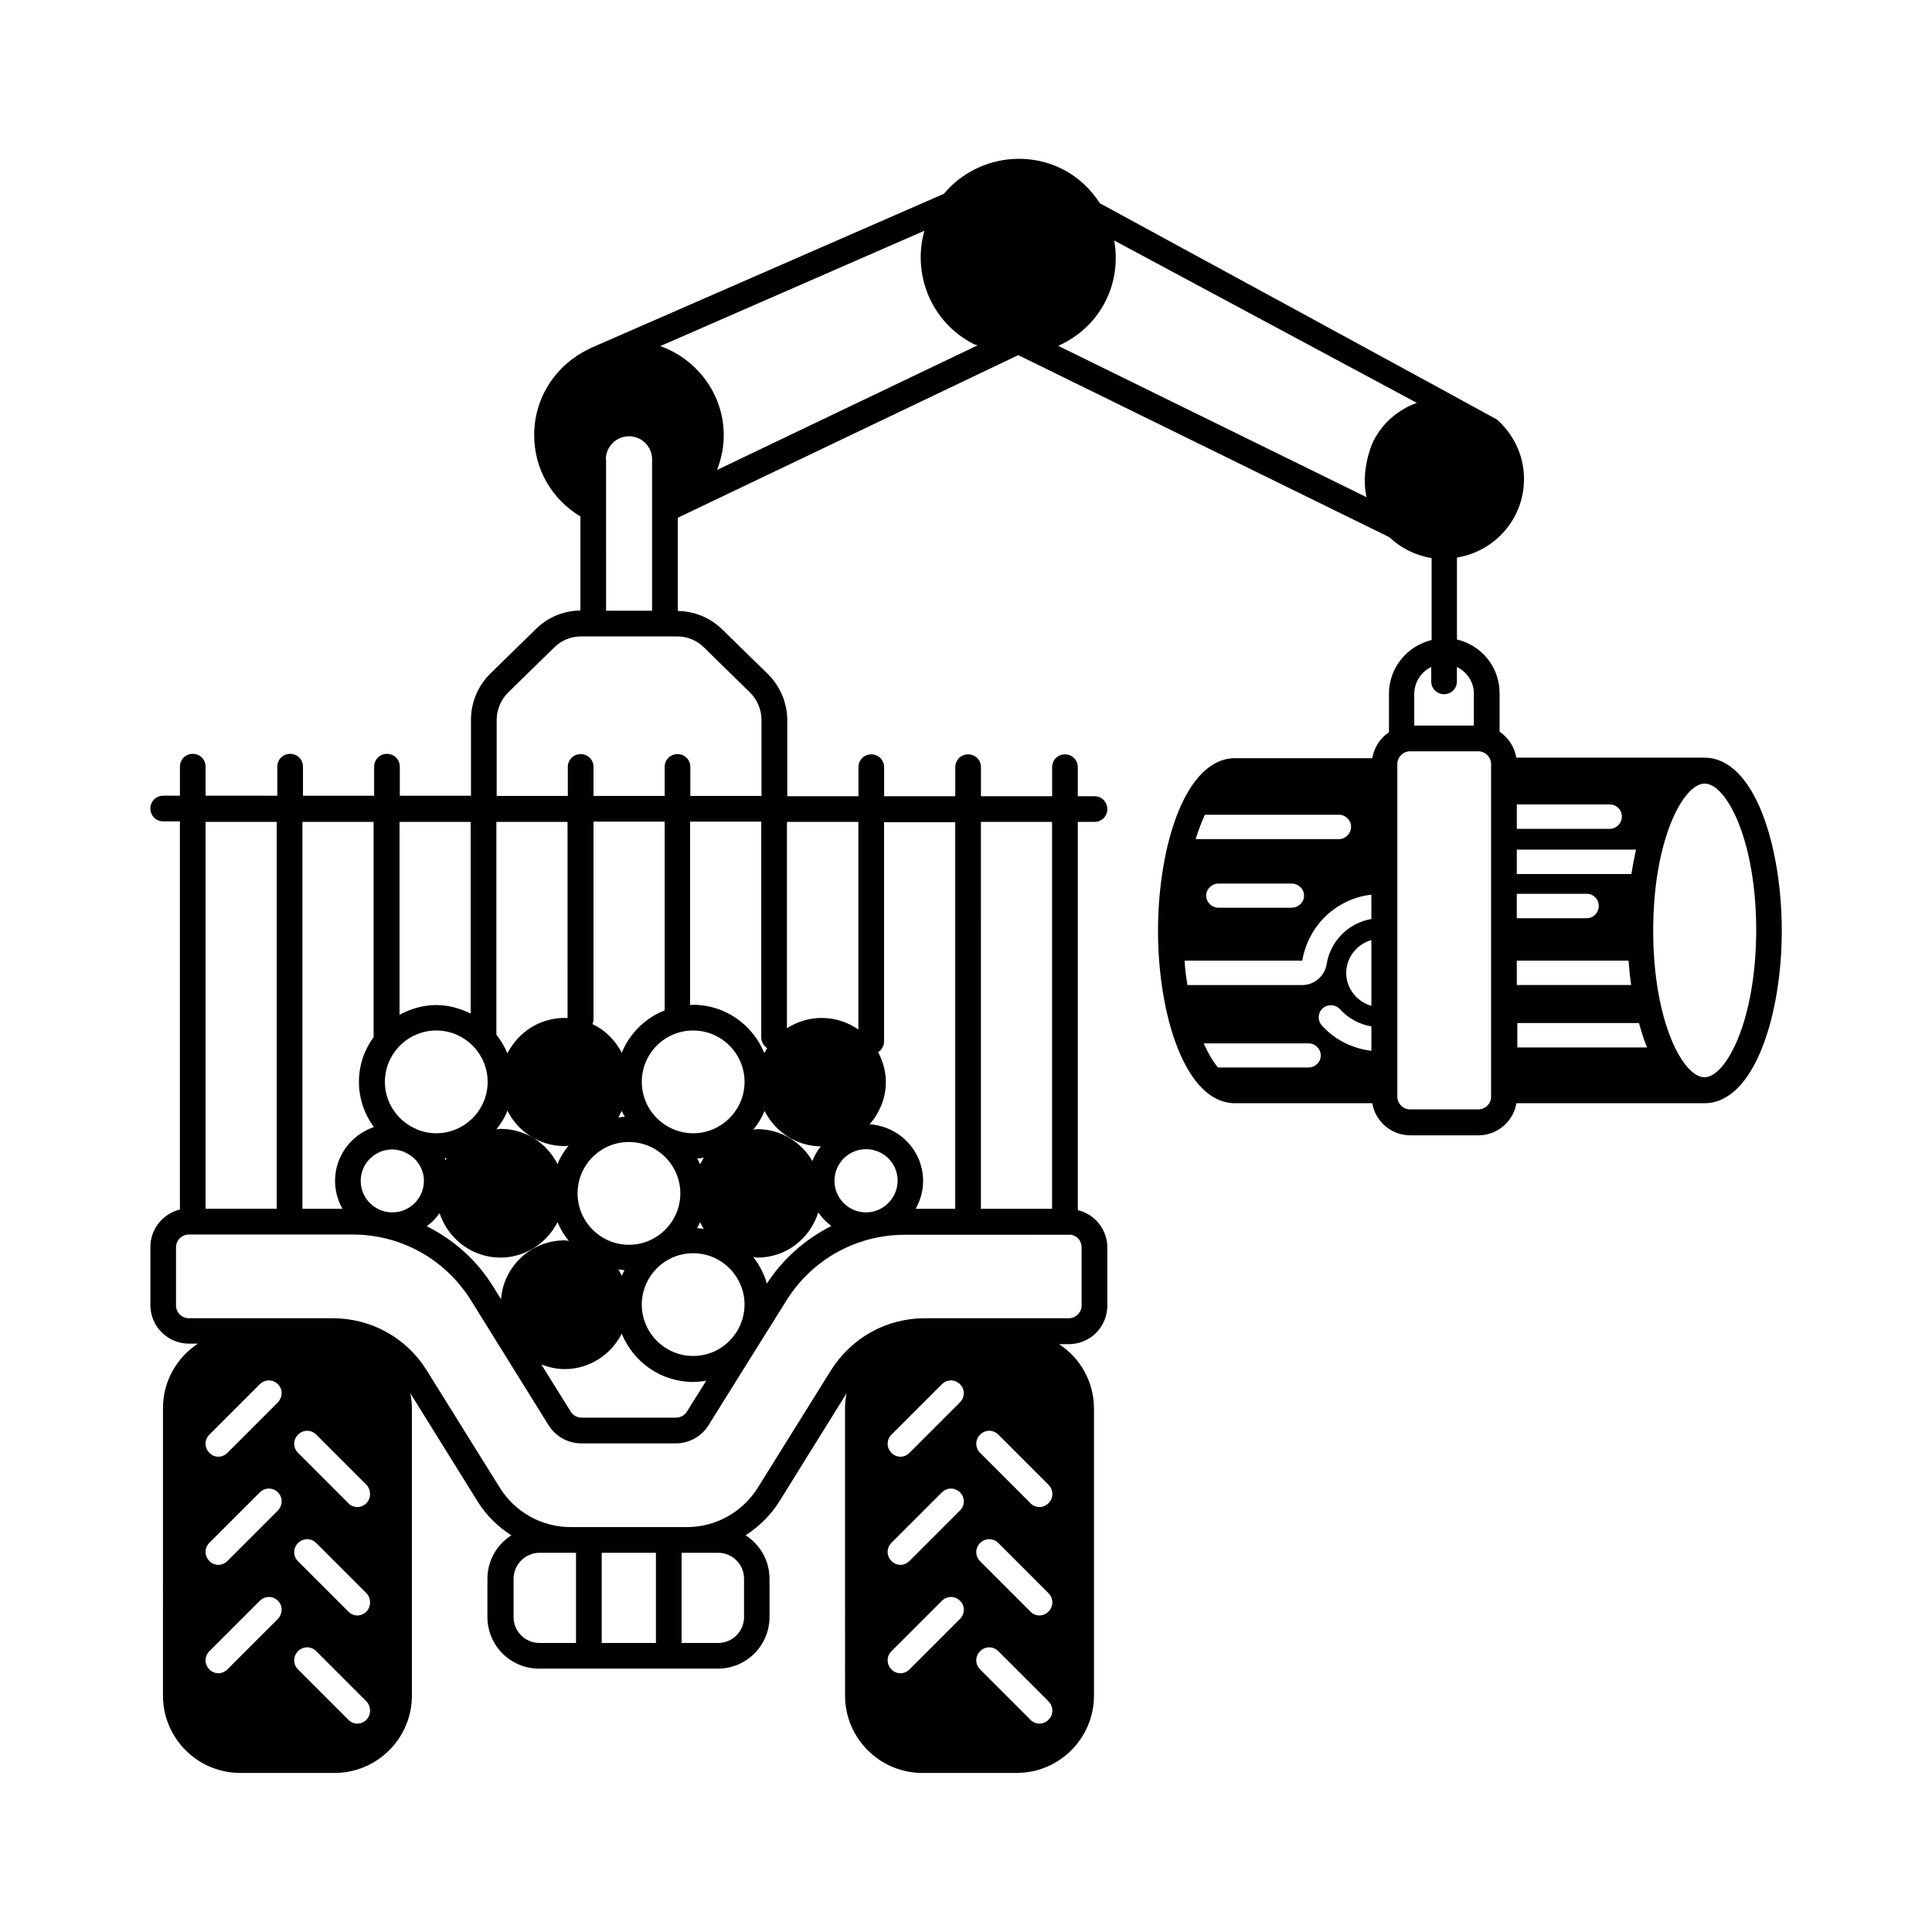 <?xml version="1.0" encoding="UTF-8"?>
<!-- Uploaded to: ICON Repo, www.iconrepo.com, Generator: ICON Repo Mixer Tools -->
<svg fill="#000000" width="800px" height="800px" version="1.1" viewBox="144 144 512 512" xmlns="http://www.w3.org/2000/svg">
 <path d="m595.67 344.79h-0.203-49.633c-0.477-2.859-2.109-5.309-4.426-6.875v-10.211c0-6.945-4.832-12.73-11.301-14.23v-21.719c10.078-1.633 17.77-10.281 17.77-20.832 0-6.262-2.793-11.848-7.148-15.727-0.203-0.203-105.25-57.324-105.25-57.324-2.383-3.676-5.582-6.809-9.668-8.918-10.895-5.652-24.102-2.656-31.66 6.398l-93.68 40.918c-0.137 0.066-0.203 0.137-0.34 0.203-8.578 4.016-14.57 12.664-14.57 22.809 0 8.988 4.629 17.02 12.254 21.582v24.918c-4.426 0.066-8.578 1.77-11.711 4.832l-12.117 11.848c-3.269 3.199-5.176 7.625-5.176 12.254v20.152h-18.859v-7.691c0-1.906-1.496-3.402-3.402-3.402s-3.402 1.496-3.402 3.402v7.691h-18.859v-7.691c0-1.906-1.496-3.402-3.402-3.402s-3.402 1.496-3.402 3.402v7.691l-19-0.004v-7.691c0-1.906-1.496-3.402-3.402-3.402s-3.402 1.496-3.402 3.402v7.691h-4.43c-1.906 0-3.402 1.496-3.402 3.402s1.496 3.402 3.402 3.402l4.426 0.004v102.87c-4.492 1.09-7.828 5.106-7.828 9.941v15.387c0 5.652 4.629 10.211 10.211 10.211h2.383c-5.582 3.676-9.258 9.941-9.258 17.09l-0.004 76.184c0 11.301 9.191 20.492 20.492 20.492h24.984c11.301 0 20.492-9.191 20.492-20.492l0.004-76.047c0-1.363-0.137-2.723-0.41-4.086l17.77 28.594c2.316 3.746 5.445 6.809 8.988 9.055-3.812 2.449-6.332 6.672-6.332 11.508v10.145c0 7.559 6.129 13.684 13.684 13.684h47.387c7.559 0 13.684-6.129 13.684-13.684v-10.145c0-4.832-2.519-9.055-6.332-11.508 3.539-2.316 6.672-5.309 8.988-9.055l17.77-28.594c-0.273 1.293-0.41 2.656-0.41 4.086l0.004 76.047c0 11.301 9.191 20.492 20.492 20.492h24.984c11.301 0 20.492-9.191 20.492-20.492v-76.047c0-7.148-3.676-13.48-9.258-17.09h2.586c5.652 0 10.211-4.562 10.211-10.211v-15.387c0-4.832-3.336-8.852-7.828-9.941v-102.87h4.426c1.906 0 3.402-1.496 3.402-3.402s-1.496-3.402-3.402-3.402h-4.426v-7.691c0-1.906-1.496-3.402-3.402-3.402s-3.402 1.496-3.402 3.402v7.691h-18.859v-7.691c0-1.906-1.496-3.402-3.402-3.402s-3.402 1.496-3.402 3.402v7.691h-18.859v-7.691c0-1.906-1.496-3.402-3.402-3.402s-3.402 1.496-3.402 3.402v7.691h-18.859v-20.152c0-4.562-1.906-9.055-5.176-12.254l-12.117-11.848c-3.133-3.062-7.285-4.766-11.711-4.832v-24.715l90.211-43.098 98.379 48.27c2.996 2.859 6.875 4.832 11.164 5.516v21.719c-6.469 1.566-11.301 7.352-11.301 14.23v10.211c-2.316 1.566-3.949 4.016-4.426 6.875h-36.355c-13.277 0-20.426 23.555-20.426 45.75 0 22.125 7.148 45.684 20.426 45.684h36.355c0.816 4.832 5.039 8.512 10.078 8.512h18.043c5.039 0 9.258-3.676 10.078-8.512h49.699 0.137c13.277 0 20.492-23.555 20.492-45.684-0.012-22.332-7.16-45.887-20.504-45.887zm-21.855 15.59c0 1.77-1.43 3.269-3.199 3.269h-24.645v-6.469h24.645c1.77 0 3.199 1.43 3.199 3.199zm3.746 8.781c-0.477 2.109-0.887 4.289-1.227 6.469h-30.363v-6.469zm-13.074 11.711c1.84 0 3.199 1.43 3.199 3.199 0 1.77-1.363 3.269-3.199 3.269h-18.52v-6.469zm11.098 17.703c0.066 1.02 0.203 1.973 0.273 2.996v0.273c0.137 1.09 0.273 2.18 0.41 3.199h-30.297v-6.469zm2.723 16.473c0.203 0.68 0.41 1.363 0.613 2.043 0.066 0.137 0.066 0.273 0.137 0.41 0.41 1.43 0.887 2.793 1.43 4.086h-34.383v-6.469h32.203zm-70.258-154.34c-0.887 1.703-3.402 8.512-1.906 15.047l-81.699-40.102c5.309-2.383 9.668-6.332 12.391-11.574 2.656-5.106 3.402-10.758 2.449-16.34l80.199 43.027c-4.762 1.703-8.918 5.106-11.434 9.941zm-203.5 5.035c0-3.336 2.723-6.129 6.129-6.129 3.402 0 6.129 2.723 6.129 6.129v40.102h-12.188l-0.004-40.102zm14.434-30.023 69.988-30.57c-3.269 11.574 1.84 24.238 12.938 29.957 0.34 0.203 0.816 0.273 1.156 0.41l-69.035 33.02c1.09-2.859 1.77-5.922 1.77-9.191 0-10.895-7.082-20.152-16.816-23.625zm-50.246 126.09v50.789c-2.793-1.363-5.856-2.246-9.121-2.246-3.539 0-6.875 1.02-9.734 2.586v-51.129zm9.738 76.523c2.793 5.582 8.512 9.395 15.184 9.395 0.34 0 0.68-0.066 1.02-0.137-1.227 1.496-2.246 3.133-2.926 4.902-2.793-5.516-8.441-9.328-15.113-9.328-0.41 0-0.75 0.066-1.09 0.137 1.156-1.496 2.242-3.129 2.926-4.969zm30.297 0.07c0.203 0.543 0.543 1.02 0.816 1.566-0.613 0-1.156 0.066-1.703 0.203 0.273-0.613 0.543-1.227 0.887-1.77zm18.926-21.312c7.488 0 13.617 6.129 13.617 13.617s-6.129 13.617-13.617 13.617c-7.488 0-13.617-6.129-13.617-13.617s6.059-13.617 13.617-13.617zm-18.926 65.02c-0.273-0.613-0.543-1.156-0.953-1.703 0.543 0.066 1.156 0.137 1.703 0.203-0.273 0.48-0.547 0.957-0.75 1.5zm1.906-35.469c7.488 0 13.617 6.129 13.617 13.617 0 7.488-6.129 13.617-13.617 13.617s-13.617-6.129-13.617-13.617c0-7.492 6.059-13.617 13.617-13.617zm18.859 5.922c-0.203-0.543-0.477-1.02-0.75-1.566 0.543 0 1.156-0.066 1.703-0.203-0.344 0.613-0.613 1.223-0.953 1.77zm0 15.316c0.273 0.613 0.613 1.227 0.953 1.77-0.543-0.066-1.156-0.137-1.77-0.203 0.34-0.543 0.609-1.02 0.816-1.566zm-67.473-16.406c-0.066-0.203-0.137-0.34-0.203-0.543 0.203 0 0.34 0 0.543-0.066-0.133 0.199-0.203 0.406-0.34 0.609zm11.168-20.766c0 7.488-6.129 13.617-13.617 13.617-1.77 0-3.473-0.34-4.969-0.953-0.34-0.203-0.68-0.34-1.02-0.477-4.492-2.246-7.625-6.809-7.625-12.188 0-7.488 6.129-13.617 13.617-13.617 7.484 0 13.613 6.129 13.613 13.617zm-25.262 17.906c1.09 0 2.109 0.273 3.062 0.613 0.203 0.137 0.477 0.273 0.68 0.34 2.723 1.363 4.629 4.152 4.629 7.352 0 4.629-3.746 8.375-8.375 8.375s-8.375-3.746-8.375-8.375c0.008-4.559 3.75-8.305 8.379-8.305zm12.527 16.883c2.246 6.809 8.578 11.777 16.137 11.777 6.606 0 12.324-3.879 15.113-9.395 0.75 1.84 1.77 3.473 2.996 4.969-0.34 0-0.68-0.137-1.09-0.137-8.918 0-16.203 6.875-16.883 15.59l-2.109-3.402c-4.356-7.012-10.484-12.391-17.566-15.93 1.293-0.953 2.449-2.109 3.402-3.473zm33.156 41.328c6.606 0 12.324-3.879 15.113-9.395 3.062 7.488 10.348 12.801 18.926 12.801 1.156 0 2.316-0.137 3.473-0.34l-5.106 8.168c-0.613 1.02-1.703 1.633-2.926 1.633h-24.984c-1.227 0-2.316-0.613-2.926-1.633l-7.762-12.461c1.973 0.75 4.016 1.227 6.191 1.227zm45.141-9.262c-2.449 3.539-6.535 5.785-11.098 5.785-7.488 0-13.617-6.129-13.617-13.617 0-7.488 6.129-13.617 13.617-13.617 7.488 0 13.617 6.129 13.617 13.617 0 2.586-0.75 5.039-2.043 7.148zm8.441-13.41c-0.75-2.586-1.973-4.902-3.609-7.012 0.34 0 0.68 0.137 1.09 0.137 7.625 0 13.957-5.039 16.137-11.984 0.953 1.43 2.109 2.586 3.473 3.609-6.879 3.473-12.801 8.645-17.09 15.25zm26.281-18.859c-4.629 0-8.375-3.746-8.375-8.375 0-4.629 3.746-8.375 8.375-8.375s8.375 3.746 8.375 8.375c-0.07 4.633-3.816 8.375-8.375 8.375zm-14.23-13.617c-2.926-5.039-8.375-8.441-14.57-8.441-0.41 0-0.75 0.066-1.09 0.137 1.227-1.496 2.246-3.133 2.996-4.969 2.793 5.516 8.375 9.328 14.91 9.395-0.953 1.156-1.703 2.449-2.246 3.879zm-11.98-29.887c-0.273 0.41-0.477 0.887-0.75 1.293-3.062-7.488-10.348-12.801-18.859-12.801-0.273 0-0.543 0.066-0.816 0.066v-48.609h18.859v57.188c0 1.23 0.68 2.25 1.566 2.863zm-27.234-10.008c-5.106 2.043-9.258 6.129-11.301 11.234-1.703-3.336-4.426-6.059-7.762-7.625 0.137-0.41 0.273-0.75 0.273-1.227v-52.422h18.859l-0.004 50.039zm-25.668 2.043c-0.273 0-0.477-0.066-0.75-0.066-6.672 0-12.324 3.812-15.184 9.395-0.75-1.84-1.77-3.473-2.926-4.969v-56.371h18.859zm-51.402-52.016v57.055c-2.449 3.336-3.879 7.422-3.879 11.848 0 4.492 1.496 8.578 3.949 11.984-5.992 2.043-10.281 7.625-10.281 14.297 0 2.656 0.75 5.176 1.973 7.352h-10.621v-102.54zm-25.668 0v102.53h-18.855v-102.53zm0.273 211.26-13.344 13.344c-0.68 0.68-1.566 1.02-2.383 1.02s-1.77-0.34-2.383-1.02c-1.363-1.363-1.363-3.473 0-4.832l13.344-13.344c1.363-1.363 3.473-1.363 4.832 0 1.363 1.359 1.227 3.473-0.066 4.832zm0-28.73-13.344 13.344c-0.68 0.68-1.566 1.02-2.383 1.02s-1.77-0.34-2.383-1.02c-1.363-1.363-1.363-3.473 0-4.832l13.344-13.344c1.363-1.363 3.473-1.363 4.832 0 1.363 1.359 1.227 3.539-0.066 4.832zm0-28.66-13.344 13.344c-0.68 0.68-1.566 1.02-2.383 1.02s-1.77-0.34-2.383-1.02c-1.363-1.363-1.363-3.473 0-4.832l13.344-13.344c1.363-1.363 3.473-1.363 4.832 0 1.363 1.359 1.227 3.469-0.066 4.832zm23.488 84.082c-0.68 0.68-1.566 1.02-2.383 1.02-0.816 0-1.77-0.34-2.383-1.02l-13.344-13.344c-1.363-1.363-1.363-3.473 0-4.832 1.363-1.363 3.473-1.363 4.832 0l13.344 13.344c1.227 1.359 1.227 3.535-0.066 4.832zm0-28.664c-0.68 0.68-1.566 1.02-2.383 1.02-0.816 0-1.77-0.34-2.383-1.02l-13.344-13.344c-1.363-1.363-1.363-3.473 0-4.832 1.363-1.363 3.473-1.363 4.832 0l13.344 13.344c1.227 1.359 1.227 3.469-0.066 4.832zm0-28.73c-0.68 0.68-1.566 1.02-2.383 1.02-0.816 0-1.77-0.34-2.383-1.02l-13.344-13.344c-1.363-1.363-1.363-3.473 0-4.832 1.363-1.363 3.473-1.363 4.832 0l13.344 13.344c1.227 1.359 1.227 3.539-0.066 4.832zm39.012 30.16v-10.145c0-3.746 3.062-6.875 6.875-6.875h9.668v23.898l-9.668-0.004c-3.812 0-6.875-3.062-6.875-6.875zm37.719-17.02v23.898h-14.367v-23.898zm16.477 0c3.812 0 6.875 3.062 6.875 6.875v10.145c0 3.812-3.062 6.875-6.875 6.875h-9.668v-23.898h1.363zm64.062 17.562-13.344 13.344c-0.68 0.68-1.566 1.02-2.383 1.02-0.816 0-1.77-0.34-2.383-1.02-1.363-1.363-1.363-3.473 0-4.832l13.344-13.344c1.363-1.363 3.473-1.363 4.832 0 1.363 1.359 1.297 3.473-0.066 4.832zm0-28.73-13.344 13.344c-0.68 0.68-1.566 1.02-2.383 1.02-0.816 0-1.77-0.34-2.383-1.02-1.363-1.363-1.363-3.473 0-4.832l13.344-13.344c1.363-1.363 3.473-1.363 4.832 0 1.363 1.359 1.297 3.539-0.066 4.832zm0-28.66-13.344 13.344c-0.68 0.68-1.566 1.02-2.383 1.02-0.816 0-1.77-0.34-2.383-1.02-1.363-1.363-1.363-3.473 0-4.832l13.344-13.344c1.363-1.363 3.473-1.363 4.832 0 1.363 1.359 1.297 3.469-0.066 4.832zm23.488 84.082c-0.68 0.68-1.566 1.02-2.383 1.02s-1.77-0.34-2.383-1.02l-13.344-13.344c-1.363-1.363-1.363-3.473 0-4.832 1.363-1.363 3.473-1.363 4.832 0l13.344 13.344c1.297 1.359 1.297 3.535-0.066 4.832zm0-28.664c-0.68 0.68-1.566 1.02-2.383 1.02s-1.77-0.34-2.383-1.02l-13.344-13.344c-1.363-1.363-1.363-3.473 0-4.832 1.363-1.363 3.473-1.363 4.832 0l13.344 13.344c1.297 1.359 1.297 3.469-0.066 4.832zm0-28.73c-0.68 0.68-1.566 1.02-2.383 1.02s-1.77-0.34-2.383-1.02l-13.344-13.344c-1.363-1.363-1.363-3.473 0-4.832 1.363-1.363 3.473-1.363 4.832 0l13.344 13.344c1.297 1.359 1.297 3.539-0.066 4.832zm8.785-67.812v15.387c0 1.906-1.566 3.402-3.402 3.402h-38.125c-10.211 0-19.473 5.176-24.918 13.82l-19.34 31.051c-4.086 6.535-11.164 10.484-18.859 10.484h-30.707c-7.762 0-14.773-3.949-18.859-10.484l-19.336-31.047c-5.379-8.645-14.707-13.82-24.918-13.82h-38.125c-1.906 0-3.402-1.566-3.402-3.402v-15.387c0-1.906 1.566-3.402 3.402-3.402h43.367c12.867 0 24.578 6.535 31.387 17.43l20.562 33.09c1.906 2.996 5.106 4.832 8.715 4.832h24.984c3.539 0 6.809-1.77 8.715-4.832l12.664-20.289c0.137-0.203 0.203-0.41 0.34-0.543l7.625-12.188c6.809-10.895 18.52-17.43 31.387-17.43l43.438-0.008c1.84-0.133 3.406 1.43 3.406 3.336zm-7.832-112.74v102.53h-18.859l0.004-102.53zm-25.664 0v102.53h-10.484c1.227-2.18 1.973-4.699 1.973-7.352 0-8.035-6.262-14.5-14.16-15.047 2.586-2.996 4.289-6.875 4.289-11.164 0-2.926-0.816-5.582-2.043-7.965 0.953-0.613 1.566-1.633 1.566-2.793v-58.141l18.859-0.004zm-25.668 0v55.012c-2.723-1.906-6.129-3.062-9.734-3.062-3.402 0-6.535 1.02-9.191 2.723v-54.672zm-28.801-34.383c1.973 1.906 3.133 4.629 3.133 7.352v20.152h-18.859v-7.691c0-1.906-1.496-3.402-3.402-3.402s-3.402 1.496-3.402 3.402v7.691h-18.859v-7.691c0-1.906-1.496-3.402-3.402-3.402s-3.402 1.496-3.402 3.402v7.691h-18.859v-20.152c0-2.723 1.156-5.445 3.133-7.352l12.117-11.848c1.906-1.906 4.492-2.926 7.148-2.926h25.395c2.723 0 5.242 1.02 7.148 2.926zm180.62-6.672v3.812c0 1.906 1.496 3.402 3.402 3.402s3.402-1.496 3.402-3.402v-3.812c2.656 1.293 4.492 3.949 4.492 7.012v8.512h-15.797v-8.512c0.074-3.129 1.91-5.785 4.5-7.012zm-60.32 99.742h27.777c1.77 0 3.269 1.43 3.269 3.199 0 1.77-1.496 3.199-3.269 3.199h-23.965c-1.297-1.496-2.59-3.742-3.812-6.398zm44.457-4.496v6.469c-5.039-0.613-9.734-2.926-13.141-6.738-0.543-0.613-0.816-1.363-0.816-2.109 0-0.887 0.34-1.77 1.09-2.449 1.363-1.156 3.336-1.02 4.562 0.273 2.176 2.445 5.172 4.012 8.305 4.555zm-6.672-14.16c0-4.152 2.859-7.625 6.672-8.715v17.43c-3.812-1.09-6.672-4.629-6.672-8.715zm-1.906-41.938c1.703 0 3.199 1.43 3.199 3.199 0 1.77-1.496 3.269-3.199 3.269h-37.988c0.75-2.449 1.566-4.562 2.449-6.469zm-9.262 21.445c0 1.77-1.496 3.199-3.269 3.199h-19.402c-1.77 0-3.269-1.43-3.269-3.199s1.496-3.199 3.269-3.199h19.402c1.773 0 3.269 1.43 3.269 3.199zm-0.477 17.227c1.633-9.465 9.121-16.406 18.312-17.496v6.469c-5.992 1.02-10.824 5.719-11.848 11.914-0.477 3.199-3.269 5.582-6.469 5.582h-30.434c-0.34-2.043-0.613-4.152-0.75-6.469zm46.637 39.418h-18.043c-1.906 0-3.402-1.566-3.402-3.402v-1.633-0.066-84.699-0.066-1.633c0-1.906 1.566-3.402 3.402-3.402h18.043c1.906 0 3.402 1.566 3.402 3.402v1.633 0.066 84.625 0.066 1.633c0.07 1.91-1.496 3.477-3.402 3.477zm59.98-8.512s-0.066 0 0 0c-5.719 0-13.617-14.773-13.617-38.875 0-24.102 7.965-38.941 13.617-38.941h0.066c5.719 0.066 13.617 14.91 13.617 38.941-0.066 24.035-8.031 38.809-13.684 38.875z"/>
</svg>
